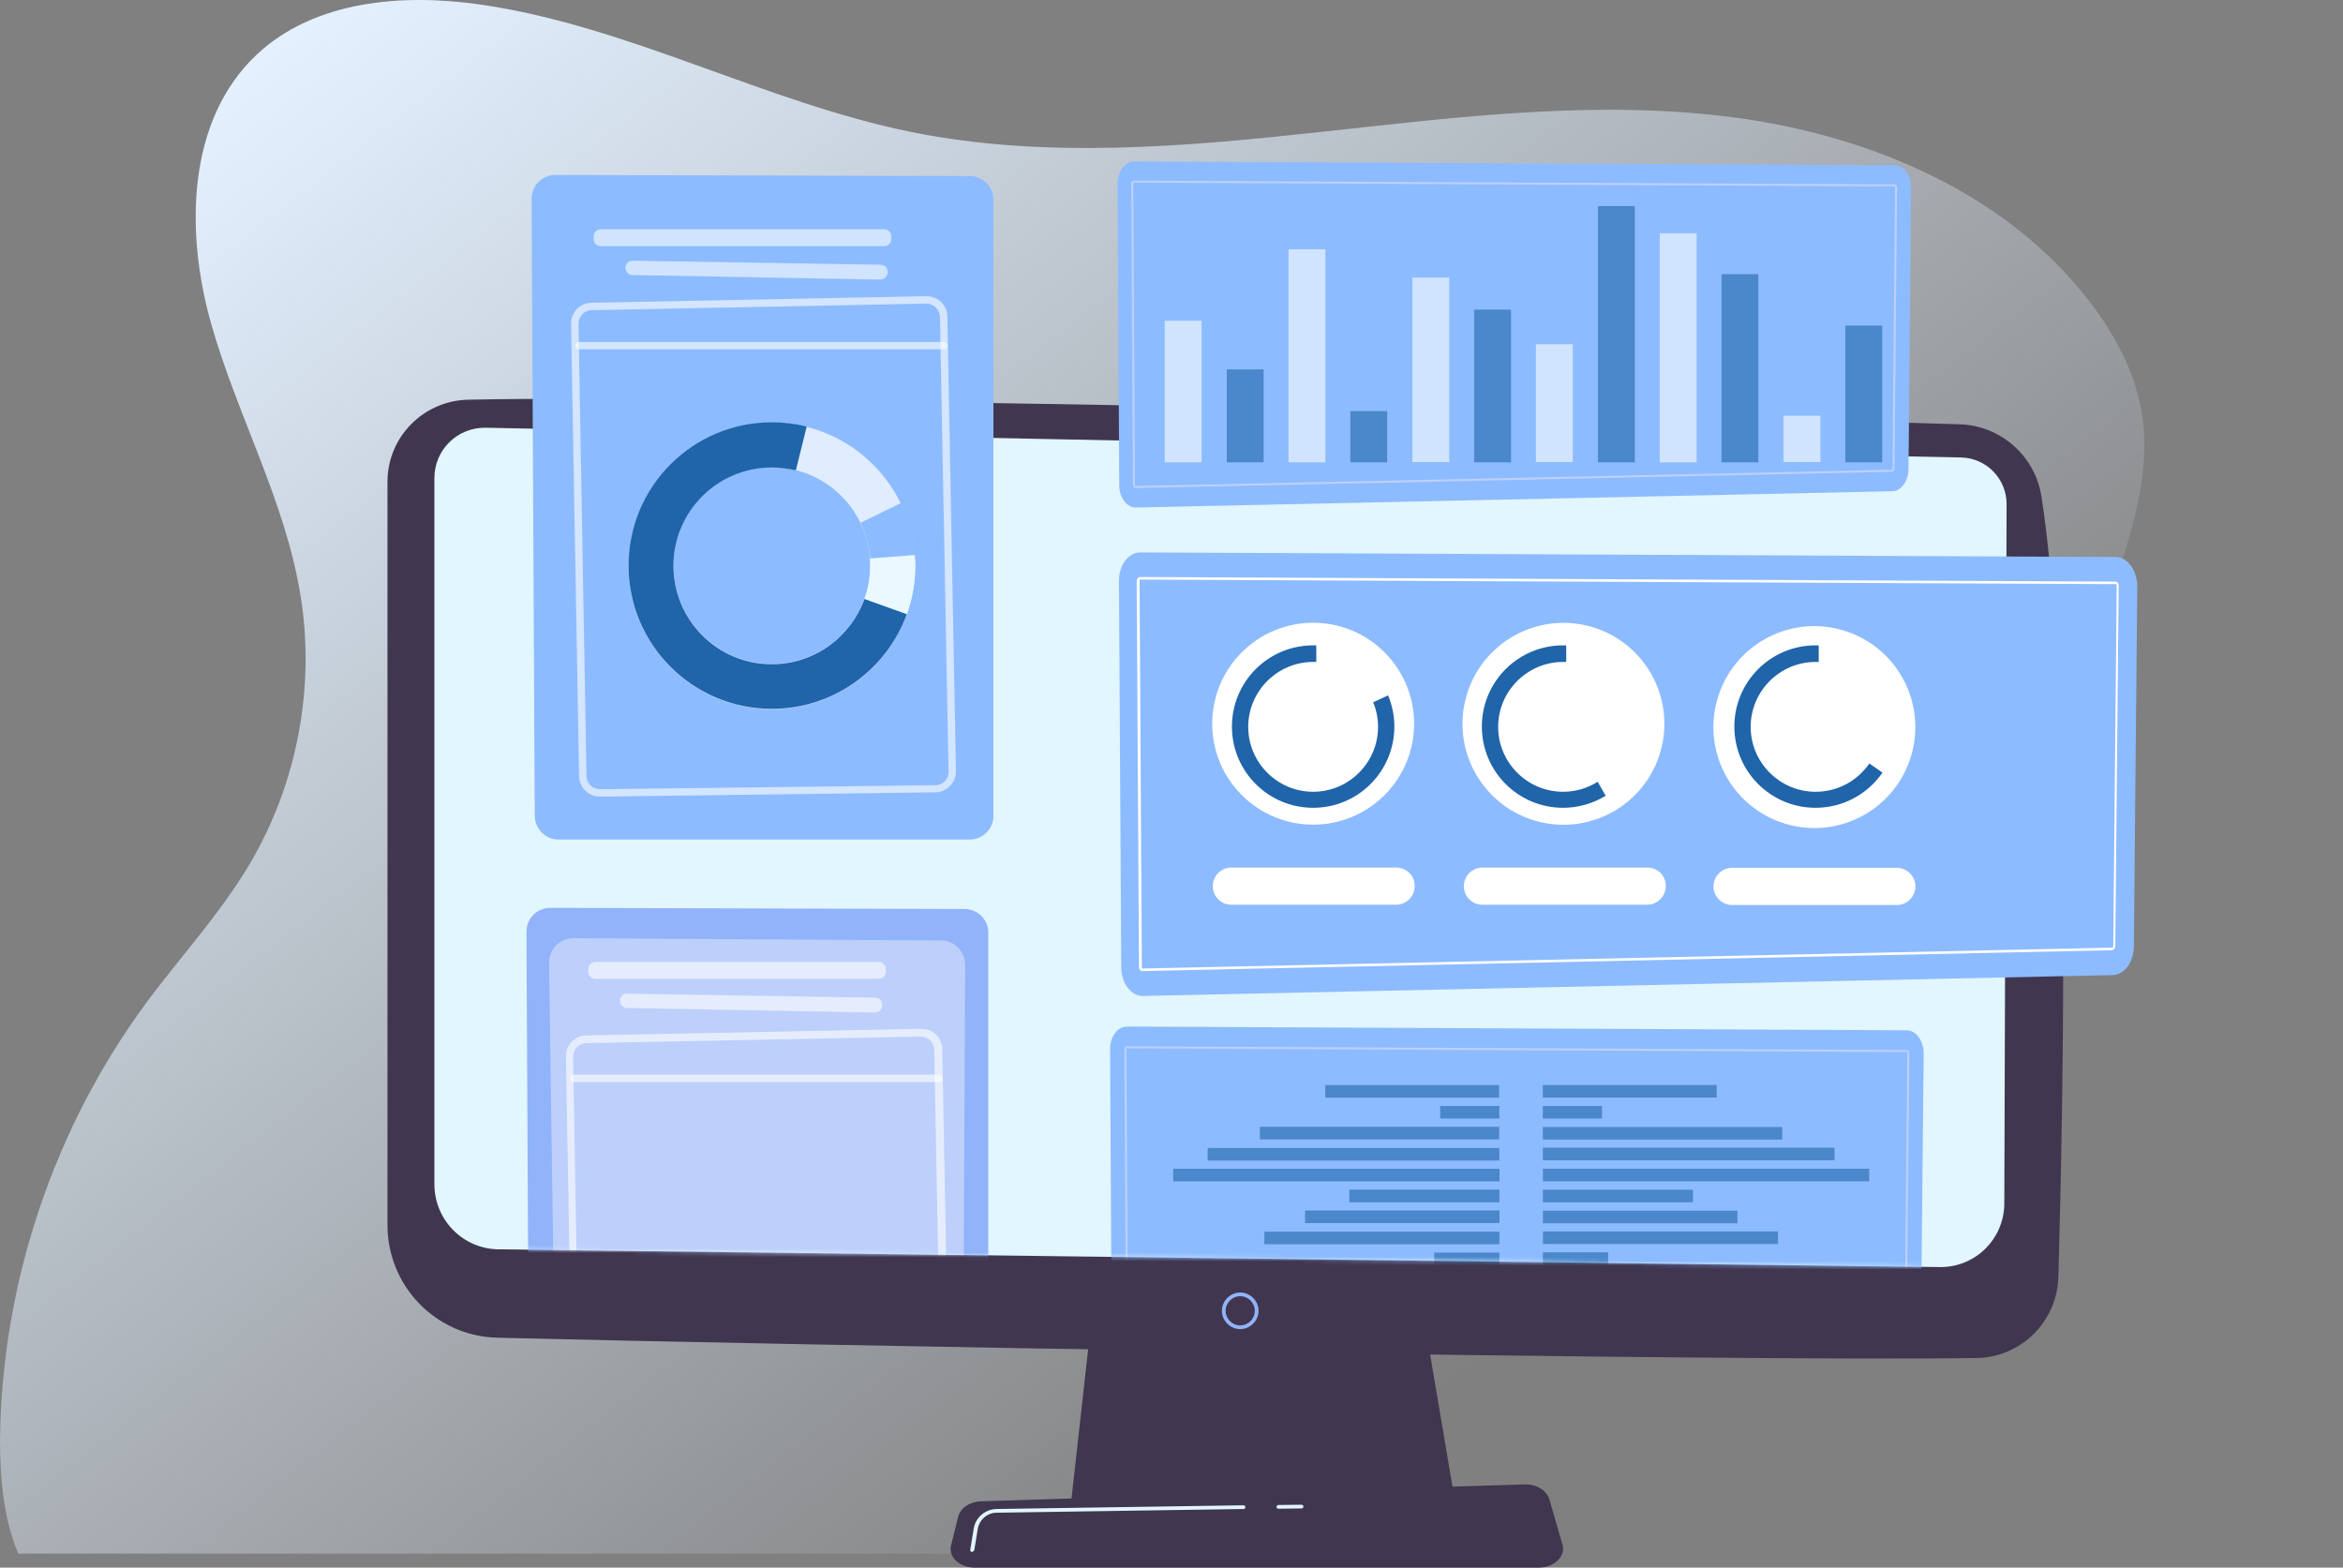 <svg width="562" height="376" viewBox="0 0 562 376" fill="none" xmlns="http://www.w3.org/2000/svg">
<rect x="0" y="0" width="562" height="376" fill="#808080" stroke="none"/>
<path d="M4.39 372.639H537.692C541.122 368.866 543.866 364.134 545.855 358.166C552.92 337.177 560.053 315.228 561.425 293.072C563.003 266.939 555.252 238.885 535.155 222.08C525.346 213.849 512.794 208.43 505.729 197.73C496.331 183.6 499.35 164.805 504.425 148.618C509.501 132.43 516.429 115.899 513.754 99.163C512.176 89.423 507.443 80.506 501.476 72.686C481.516 46.416 448.66 32.492 415.942 28.17C383.223 23.849 350.025 28.033 317.238 31.6C284.451 35.167 250.978 38.185 218.603 31.668C183.278 24.466 150.765 6.221 115.166 1.076C96.44 -1.599 75.451 0.116 61.596 13.08C44.859 28.788 44.379 55.47 50.621 77.556C56.863 99.643 68.455 120.221 72.09 142.856C75.657 164.805 71.267 187.989 59.949 207.127C52.884 219.13 43.282 229.419 34.982 240.668C12.827 270.78 0.412 307.888 0 345.271C0 354.531 0.823 364.271 4.39 372.639Z" fill="url(#paint0_linear_161_4)"/>
<path d="M264.765 289.917L256.808 361.321H349.202L337.13 289.917H264.765Z" fill="#40364F"/>
<path d="M92.942 115.556V293.827C92.942 308.505 104.603 320.509 119.281 320.852C184.375 322.498 412.101 326.614 474.108 325.722C484.739 325.585 493.382 317.011 493.725 306.379C494.891 264.95 496.88 165.354 489.678 119.123C488.169 109.383 479.938 102.112 470.129 101.769C415.599 100.055 174.155 94.499 112.216 95.87C101.516 96.145 92.942 104.856 92.942 115.556Z" fill="#40364F"/>
<path d="M104.191 114.665V284.018C104.191 292.592 111.05 299.589 119.624 299.657L465.259 303.91C473.765 304.047 480.692 297.188 480.761 288.751L481.31 120.906C481.31 114.87 476.508 109.863 470.404 109.726L116.538 102.592C109.747 102.455 104.191 107.874 104.191 114.665Z" fill="#E1F6FF"/>
<path d="M297.483 318.794C295.083 318.794 293.094 316.805 293.094 314.404C293.094 312.004 295.083 310.015 297.483 310.015C299.884 310.015 301.873 312.004 301.873 314.404C301.873 316.805 299.884 318.794 297.483 318.794ZM297.483 310.906C295.563 310.906 293.985 312.484 293.985 314.404C293.985 316.325 295.563 317.903 297.483 317.903C299.404 317.903 300.982 316.325 300.982 314.404C300.982 312.484 299.404 310.906 297.483 310.906Z" fill="#91B3FA"/>
<path d="M369.093 376H233.83C230.126 376 227.382 373.393 228.137 370.581L229.852 363.722C230.4 361.664 232.664 360.155 235.339 360.087L365.732 356.04C368.545 355.971 371.014 357.48 371.631 359.607L374.786 370.513C375.61 373.256 372.797 376 369.093 376Z" fill="#40364F"/>
<path d="M306.675 361.87C306.4 361.87 306.195 361.664 306.195 361.459C306.195 361.184 306.4 360.978 306.606 360.978L312.162 360.91C312.436 360.91 312.642 361.116 312.642 361.321C312.642 361.596 312.436 361.802 312.231 361.802L306.675 361.87Z" fill="#E1F6FF"/>
<path d="M233.144 372.227H233.076C232.801 372.159 232.664 371.953 232.733 371.679L233.556 366.672C233.967 363.996 236.299 362.007 238.974 361.939L298.238 361.047C298.512 361.047 298.718 361.253 298.718 361.459C298.718 361.733 298.512 361.939 298.306 361.939L239.043 362.83C236.78 362.83 234.859 364.545 234.516 366.809L233.693 371.816C233.556 372.022 233.35 372.227 233.144 372.227Z" fill="#E1F6FF"/>
<path d="M454.49 39.625L272.036 38.733C269.841 38.733 268.057 41.134 268.057 44.152L268.469 116.379C268.469 119.397 270.321 121.798 272.516 121.73L453.942 117.82C456.068 117.751 457.714 115.419 457.783 112.538L458.4 45.112C458.469 42.094 456.685 39.625 454.49 39.625Z" fill="#8DBBFF"/>
<path d="M272.379 117.065C272.036 117.065 271.761 116.722 271.761 116.311L271.35 44.084C271.35 43.878 271.418 43.741 271.487 43.603C271.624 43.398 271.83 43.329 271.967 43.329L454.422 44.221C454.559 44.221 454.696 44.289 454.902 44.495C454.971 44.632 455.039 44.769 455.039 44.975L454.422 112.401C454.422 112.813 454.147 113.087 453.873 113.156L272.379 117.065ZM271.967 43.809C271.967 43.809 271.899 43.809 271.899 43.878C271.83 43.946 271.83 44.015 271.83 44.084L272.241 116.311C272.241 116.448 272.31 116.585 272.379 116.585L453.804 112.675C453.873 112.675 453.942 112.538 453.942 112.401L454.559 44.975C454.559 44.907 454.559 44.838 454.49 44.769C454.422 44.701 454.422 44.701 454.422 44.701L271.967 43.809Z" fill="#BDD0FB"/>
<g opacity="0.6">
<path d="M288.224 76.939H279.375V110.892H288.224V76.939Z" fill="white"/>
<path d="M303.108 88.6H294.26V110.892H303.108V88.6Z" fill="#2064A9"/>
<path d="M317.924 59.791H309.075V110.892H317.924V59.791Z" fill="white"/>
<path d="M332.74 98.614H323.891V110.892H332.74V98.614Z" fill="#2064A9"/>
<path d="M347.624 66.582H338.776V110.823H347.624V66.582Z" fill="white"/>
<path d="M362.44 74.264H353.592V110.892H362.44V74.264Z" fill="#2064A9"/>
<path d="M377.256 82.564H368.407V110.823H377.256V82.564Z" fill="white"/>
<path d="M392.14 49.434H383.292V110.892H392.14V49.434Z" fill="#2064A9"/>
<path d="M406.956 55.95H398.108V110.892H406.956V55.95Z" fill="white"/>
<path d="M421.772 65.758H412.924V110.892H421.772V65.758Z" fill="#2064A9"/>
<path d="M436.656 99.712H427.808V110.823H436.656V99.712Z" fill="white"/>
<path d="M451.472 78.105H442.624V110.892H451.472V78.105Z" fill="#2064A9"/>
</g>
<path d="M133.96 201.365H232.595C235.751 201.365 238.289 198.827 238.289 195.672V47.925C238.289 44.769 235.751 42.231 232.595 42.231L133.206 41.957C130.05 41.957 127.513 44.495 127.513 47.65L128.267 195.603C128.267 198.827 130.874 201.365 133.96 201.365Z" fill="#8DBBFF"/>
<path d="M138.83 49.297L227.039 49.845C230.195 49.845 232.801 52.452 232.801 55.676L232.184 188.264C232.184 191.419 229.646 193.957 226.491 194.026L140.751 195.535C137.527 195.603 134.92 193.065 134.852 189.841L132.931 55.127C132.931 51.903 135.606 49.228 138.83 49.297Z" fill="#8DBBFF"/>
<path opacity="0.6" d="M142.397 56.704V57.322C142.397 58.282 143.151 59.037 144.112 59.037H212.086C213.047 59.037 213.801 58.282 213.801 57.322V56.704C213.801 55.744 213.047 54.99 212.086 54.99H144.112C143.151 54.99 142.397 55.744 142.397 56.704Z" fill="white"/>
<path opacity="0.6" d="M150.011 64.318C150.079 65.21 150.765 65.964 151.725 65.964L211.126 67.062C212.086 67.062 212.91 66.307 212.91 65.347V65.21C212.91 64.25 212.155 63.495 211.195 63.495L151.794 62.535C150.697 62.535 149.942 63.358 150.011 64.318Z" fill="white"/>
<path opacity="0.61" d="M143.906 191.076C141.162 191.076 138.967 188.881 138.899 186.137L136.978 77.694C136.91 74.95 139.105 72.618 141.917 72.618L222.169 71.04C223.541 71.04 224.776 71.52 225.736 72.412C226.696 73.372 227.245 74.607 227.245 75.91L229.303 184.971C229.303 186.343 228.823 187.578 227.863 188.538C226.902 189.498 225.668 190.047 224.296 190.047L143.906 191.076ZM222.238 72.824C222.169 72.824 222.169 72.824 222.238 72.824L141.917 74.401C140.133 74.401 138.762 75.91 138.762 77.694L140.682 186.137C140.682 187.852 142.123 189.293 143.906 189.293C143.906 189.293 143.906 189.293 143.975 189.293L224.364 188.332C225.256 188.332 226.011 187.989 226.628 187.372C227.245 186.755 227.52 185.932 227.52 185.109L225.462 76.047C225.462 75.224 225.119 74.401 224.502 73.784C223.816 73.166 223.061 72.824 222.238 72.824Z" fill="white"/>
<path opacity="0.61" d="M226.422 83.798H138.899C138.419 83.798 138.007 83.387 138.007 82.906C138.007 82.426 138.419 82.015 138.899 82.015H226.422C226.902 82.015 227.314 82.426 227.314 82.906C227.314 83.387 226.971 83.798 226.422 83.798Z" fill="white"/>
<path opacity="0.73" d="M185.13 170.087C166.13 170.087 150.765 154.654 150.765 135.722C150.765 116.722 166.198 101.358 185.13 101.358C204.13 101.358 219.494 116.791 219.494 135.722C219.563 154.654 204.13 170.087 185.13 170.087ZM185.13 112.058C172.097 112.058 161.534 122.621 161.534 135.654C161.534 148.686 172.097 159.249 185.13 159.249C198.162 159.249 208.725 148.686 208.725 135.654C208.725 122.621 198.162 112.058 185.13 112.058Z" fill="white"/>
<path d="M219.426 133.116L208.657 133.939C208.725 134.556 208.725 135.105 208.725 135.722C208.725 138.535 208.245 141.21 207.354 143.748L217.505 147.383C218.808 143.748 219.563 139.769 219.563 135.722C219.563 134.831 219.494 133.939 219.426 133.116Z" fill="#E9F9FF"/>
<path d="M185.13 159.318C172.097 159.318 161.534 148.755 161.534 135.722C161.534 122.69 172.097 112.127 185.13 112.127C187.119 112.127 189.04 112.401 190.892 112.813L193.498 102.318C190.823 101.632 188.011 101.289 185.13 101.289C166.13 101.289 150.765 116.722 150.765 135.654C150.765 154.654 166.198 170.018 185.13 170.018C200.014 170.018 212.704 160.553 217.505 147.314L207.354 143.679C204.061 152.802 195.35 159.318 185.13 159.318Z" fill="#2064A9"/>
<path d="M208.725 133.939L219.494 133.116C219.151 128.657 217.985 124.473 216.133 120.632L206.462 125.365C207.628 127.971 208.451 130.852 208.725 133.939Z" fill="#8DBBFF"/>
<mask id="mask0_161_4" style="mask-type:luminance" maskUnits="userSpaceOnUse" x="104" y="102" width="378" height="202">
<path d="M104.191 114.665V284.018C104.191 292.592 111.05 299.589 119.624 299.657L465.259 303.91C473.765 304.047 480.692 297.188 480.761 288.751L481.31 120.906C481.31 114.87 476.508 109.863 470.404 109.726L116.538 102.592C109.747 102.455 104.191 107.874 104.191 114.665Z" fill="white"/>
</mask>
<g mask="url(#mask0_161_4)">
<path d="M132.726 377.097H231.361C234.516 377.097 237.054 374.56 237.054 371.404V223.726C237.054 220.571 234.516 218.033 231.361 218.033L131.971 217.758C128.816 217.758 126.278 220.296 126.278 223.451L127.032 371.404C127.032 374.56 129.57 377.097 132.726 377.097Z" fill="#91B3FA"/>
<path d="M137.527 225.029L225.736 225.578C228.891 225.578 231.498 228.184 231.498 231.408L230.881 363.996C230.881 367.152 228.343 369.69 225.187 369.758L139.516 371.336C136.292 371.404 133.686 368.866 133.617 365.643L131.697 230.859C131.697 227.636 134.303 225.029 137.527 225.029Z" fill="#BDD0FB"/>
<path opacity="0.6" d="M141.094 232.437V233.054C141.094 234.015 141.848 234.769 142.808 234.769H210.783C211.743 234.769 212.498 234.015 212.498 233.054V232.437C212.498 231.477 211.743 230.722 210.783 230.722H142.808C141.917 230.722 141.094 231.477 141.094 232.437Z" fill="white"/>
<path opacity="0.6" d="M148.707 240.119C148.776 241.011 149.462 241.766 150.422 241.766L209.823 242.863C210.783 242.863 211.606 242.108 211.606 241.148V241.011C211.606 240.051 210.852 239.296 209.891 239.296L150.491 238.336C149.462 238.267 148.639 239.09 148.707 240.119Z" fill="white"/>
<path opacity="0.61" d="M142.671 366.809C139.928 366.809 137.733 364.614 137.664 361.87L135.744 253.426C135.675 250.682 137.87 248.35 140.682 248.35L220.935 246.773C222.307 246.773 223.541 247.253 224.502 248.145C225.462 249.105 226.011 250.34 226.011 251.643L228.068 360.704C228.068 362.076 227.588 363.31 226.628 364.271C225.668 365.231 224.433 365.78 223.061 365.78L142.671 366.809ZM220.935 248.625L140.614 250.202C138.83 250.202 137.458 251.711 137.458 253.495L139.379 361.939C139.379 363.722 140.888 365.094 142.603 365.094L222.993 364.134C223.884 364.134 224.639 363.791 225.256 363.173C225.873 362.556 226.148 361.733 226.148 360.91L224.09 251.849C224.09 251.025 223.747 250.202 223.13 249.585C222.581 248.968 221.758 248.625 220.935 248.625Z" fill="white"/>
<path opacity="0.61" d="M225.187 259.531H137.664C137.184 259.531 136.772 259.119 136.772 258.639C136.772 258.159 137.184 257.747 137.664 257.747H225.187C225.668 257.747 226.079 258.159 226.079 258.639C226.079 259.119 225.668 259.531 225.187 259.531Z" fill="white"/>
</g>
<mask id="mask1_161_4" style="mask-type:luminance" maskUnits="userSpaceOnUse" x="104" y="102" width="378" height="202">
<path d="M104.191 114.665V284.018C104.191 292.592 111.05 299.589 119.624 299.657L465.259 303.91C473.765 304.047 480.692 297.188 480.761 288.751L481.31 120.906C481.31 114.87 476.508 109.863 470.404 109.726L116.538 102.592C109.747 102.455 104.191 107.874 104.191 114.665Z" fill="white"/>
</mask>
<g mask="url(#mask1_161_4)">
<path d="M457.371 247.116L270.321 246.224C268.057 246.224 266.205 248.693 266.274 251.78L266.686 325.791C266.686 328.877 268.606 331.347 270.87 331.278L456.823 327.231C459.017 327.163 460.732 324.762 460.732 321.812L461.418 252.672C461.418 249.654 459.635 247.184 457.371 247.116Z" fill="#8DBBFF"/>
<path d="M270.732 326.477C270.39 326.477 270.115 326.134 270.115 325.722L269.704 251.711C269.704 251.506 269.772 251.368 269.841 251.231C269.978 251.025 270.184 250.957 270.321 250.957L457.371 251.849C457.508 251.849 457.714 251.917 457.851 252.123C457.989 252.26 457.989 252.466 457.989 252.603L457.303 321.744C457.303 322.155 457.028 322.498 456.685 322.498L270.732 326.477ZM270.321 251.437C270.321 251.437 270.252 251.437 270.252 251.506C270.184 251.574 270.184 251.643 270.184 251.711L270.595 325.722C270.595 325.859 270.664 325.996 270.732 325.996L456.685 322.018C456.754 322.018 456.823 321.881 456.823 321.744L457.508 252.603C457.508 252.534 457.508 252.466 457.44 252.397C457.371 252.329 457.371 252.329 457.371 252.329L270.321 251.437Z" fill="#BDD0FB"/>
<g opacity="0.6">
<path d="M344.009 300.433V303.451H359.648V300.433H344.009Z" fill="#2064A9"/>
<path d="M303.277 295.413V298.431H359.659V295.413H303.277Z" fill="#2064A9"/>
<path d="M313.039 290.337V293.355H359.682V290.337H313.039Z" fill="#2064A9"/>
<path d="M323.638 285.342V288.36H359.649V285.342H323.638Z" fill="#2064A9"/>
<path d="M281.408 280.334V283.352H359.671V280.334H281.408Z" fill="#2064A9"/>
<path d="M289.673 275.338V278.356H359.637V275.338H289.673Z" fill="#2064A9"/>
<path d="M302.187 270.269V273.287H359.599V270.269H302.187Z" fill="#2064A9"/>
<path d="M345.434 265.272V268.29H359.633V265.272H345.434Z" fill="#2064A9"/>
<path d="M317.882 260.263V263.281H359.586V260.263H317.882Z" fill="#2064A9"/>
</g>
<g opacity="0.6">
<path d="M370.087 300.378V303.396H385.726V300.378H370.087Z" fill="#2064A9"/>
<path d="M370.1 295.359V298.377H426.483V295.359H370.1Z" fill="#2064A9"/>
<path d="M370.101 290.398V293.416H416.743V290.398H370.101Z" fill="#2064A9"/>
<path d="M370.089 285.356V288.374H406.099V285.356H370.089Z" fill="#2064A9"/>
<path d="M370.089 280.326V283.344H448.353V280.326H370.089Z" fill="#2064A9"/>
<path d="M370.078 275.284V278.302H440.042V275.284H370.078Z" fill="#2064A9"/>
<path d="M370.071 270.316V273.334H427.483V270.316H370.071Z" fill="#2064A9"/>
<path d="M370.061 265.274V268.292H384.26V265.274H370.061Z" fill="#2064A9"/>
<path d="M370.062 260.245V263.263H411.766V260.245H370.062Z" fill="#2064A9"/>
</g>
</g>
<path d="M507.512 133.596L273.476 132.499C270.664 132.499 268.332 135.585 268.4 139.426L268.949 232.025C268.949 235.867 271.35 238.953 274.162 238.885L506.895 233.877C509.57 233.74 511.765 230.791 511.833 227.087L512.656 140.592C512.588 136.751 510.324 133.665 507.512 133.596Z" fill="#8DBBFF"/>
<path d="M273.956 232.917C273.545 232.917 273.202 232.506 273.202 231.957L272.653 139.358C272.653 139.083 272.722 138.878 272.859 138.74C273.065 138.466 273.27 138.397 273.408 138.397L507.443 139.495C507.58 139.495 507.855 139.563 507.992 139.838C508.129 140.044 508.198 140.249 508.198 140.455L507.375 226.95C507.375 227.43 507.032 227.841 506.62 227.91L273.956 232.917ZM273.476 139.015C273.476 139.015 273.408 139.015 273.408 139.083C273.339 139.152 273.339 139.221 273.339 139.358L273.888 231.957C273.888 232.163 274.025 232.3 274.025 232.3L506.757 227.293C506.826 227.293 506.895 227.155 506.895 226.95L507.718 140.455C507.718 140.318 507.718 140.249 507.649 140.181C507.58 140.112 507.58 140.112 507.58 140.112L273.476 139.015Z" fill="white"/>
<path d="M332.099 190.705C341.554 181.249 341.554 165.919 332.099 156.463C322.643 147.007 307.312 147.007 297.857 156.463C288.401 165.919 288.401 181.249 297.857 190.705C307.312 200.161 322.643 200.161 332.099 190.705Z" fill="white"/>
<path d="M398.575 179.172C401.648 166.158 393.59 153.117 380.576 150.044C367.562 146.971 354.52 155.03 351.447 168.044C348.374 181.058 356.433 194.099 369.447 197.172C382.461 200.245 395.503 192.186 398.575 179.172Z" fill="white"/>
<path d="M458.766 179.962C461.839 166.948 453.781 153.907 440.767 150.834C427.752 147.761 414.711 155.82 411.638 168.834C408.565 181.848 416.624 194.889 429.638 197.962C442.652 201.035 455.693 192.976 458.766 179.962Z" fill="white"/>
<path d="M329.379 168.441C330.133 170.293 330.545 172.282 330.545 174.34C330.545 182.914 323.548 189.91 314.974 189.91C306.4 189.91 299.404 182.914 299.404 174.34C299.404 165.766 306.4 158.769 314.974 158.769C315.249 158.769 315.523 158.769 315.729 158.769V154.791C315.454 154.791 315.18 154.791 314.974 154.791C304.205 154.791 295.494 163.502 295.494 174.271C295.494 185.04 304.205 193.751 314.974 193.751C325.743 193.751 334.454 185.04 334.454 174.271C334.454 171.596 333.906 169.058 332.945 166.795L329.379 168.441Z" fill="#2064A9"/>
<path d="M383.223 187.509C380.823 189.018 378.01 189.91 374.924 189.91C366.35 189.91 359.353 182.914 359.353 174.34C359.353 165.766 366.35 158.769 374.924 158.769C375.198 158.769 375.472 158.769 375.678 158.769V154.791C375.404 154.791 375.129 154.791 374.924 154.791C364.155 154.791 355.444 163.502 355.444 174.271C355.444 185.04 364.155 193.751 374.924 193.751C378.696 193.751 382.194 192.654 385.144 190.87L383.223 187.509Z" fill="#2064A9"/>
<path d="M448.386 183.119C445.574 187.235 440.841 189.91 435.491 189.91C426.917 189.91 419.92 182.914 419.92 174.34C419.92 165.766 426.917 158.769 435.491 158.769C435.765 158.769 436.039 158.769 436.245 158.769V154.791C435.971 154.791 435.696 154.791 435.491 154.791C424.722 154.791 416.01 163.502 416.01 174.271C416.01 185.04 424.722 193.751 435.491 193.751C442.144 193.751 448.043 190.39 451.541 185.314L448.386 183.119Z" fill="#2064A9"/>
<path d="M334.866 208.087H295.357C292.888 208.087 290.899 210.076 290.899 212.545C290.899 215.015 292.888 217.004 295.357 217.004H334.866C337.335 217.004 339.325 215.015 339.325 212.545C339.393 210.076 337.404 208.087 334.866 208.087Z" fill="white"/>
<path d="M395.09 208.087H355.581C353.112 208.087 351.122 210.076 351.122 212.545C351.122 215.015 353.112 217.004 355.581 217.004H395.09C397.559 217.004 399.548 215.015 399.548 212.545C399.617 210.076 397.628 208.087 395.09 208.087Z" fill="white"/>
<path d="M415.462 217.072H454.971C457.44 217.072 459.429 215.083 459.429 212.614C459.429 210.145 457.44 208.155 454.971 208.155H415.462C412.992 208.155 411.003 210.145 411.003 212.614C411.003 215.015 412.992 217.072 415.462 217.072Z" fill="white"/>
<defs>
<linearGradient id="paint0_linear_161_4" x1="373.102" y1="376.765" x2="79.538" y2="0.372" gradientUnits="userSpaceOnUse">
<stop offset="0.103" stop-color="#E3F1FF" stop-opacity="0"/>
<stop offset="1" stop-color="#E3F1FF"/>
</linearGradient>
</defs>
</svg>
